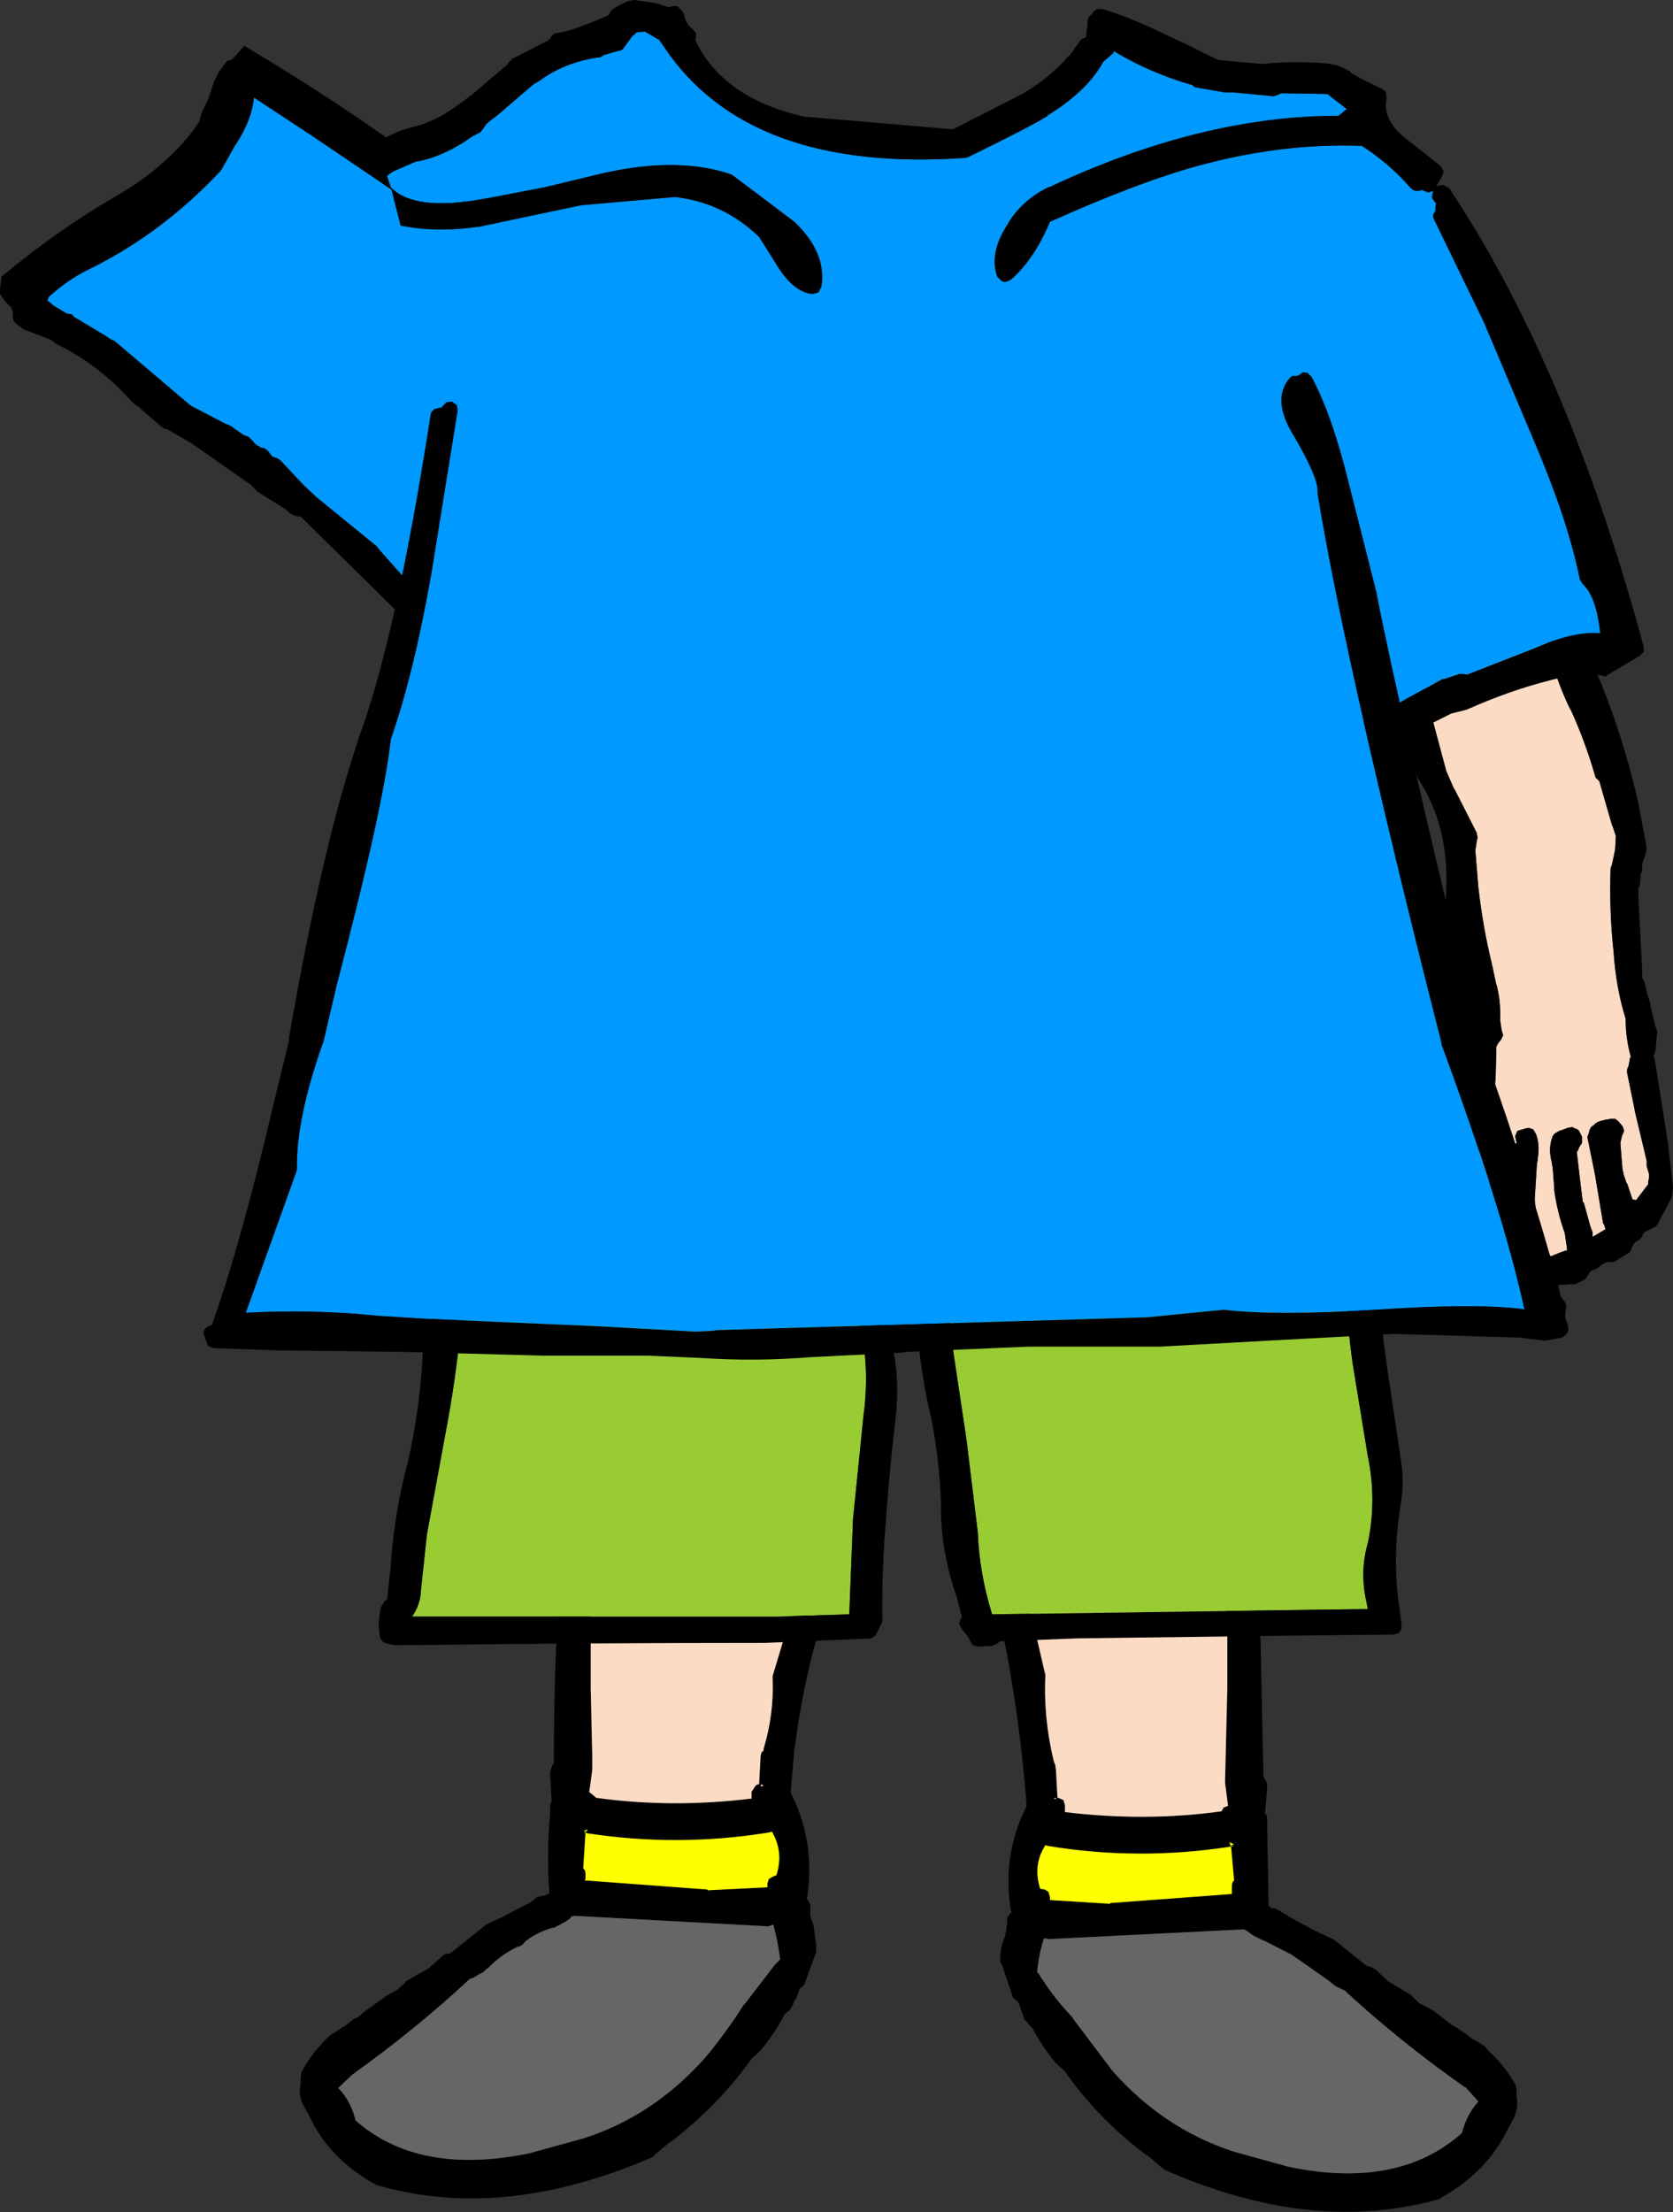<?xml version="1.0" encoding="UTF-8" standalone="no"?>
<svg xmlns:xlink="http://www.w3.org/1999/xlink" height="147.1px" width="111.3px" xmlns="http://www.w3.org/2000/svg">
  <rect width="100%" height="100%" fill="#333333" stroke="none"/>
  <g transform="matrix(1.0, 0.0, 0.0, 1.0, 57.95, 34.85)">
    <path d="M-20.15 -14.35 L-20.25 -14.4 -20.5 -14.7 -20.55 -14.75 -20.6 -14.7 -20.9 -14.75 -20.95 -14.75 -21.2 -14.6 Q-21.4 -14.6 -21.6 -14.75 L-28.6 -20.0 -37.25 -25.85 -41.05 -28.35 Q-41.2 -26.8 -42.35 -25.1 L-43.25 -23.5 Q-47.2 -19.3 -52.0 -16.95 -53.45 -16.25 -54.7 -15.1 L-54.8 -14.85 -54.75 -14.85 -54.4 -14.55 -53.5 -14.0 -53.15 -13.95 -53.05 -13.8 -50.8 -12.45 -50.6 -12.3 -50.35 -12.2 -45.4 -8.0 -45.2 -7.85 -42.9 -6.65 -42.85 -6.65 -42.55 -6.5 -42.35 -6.35 -41.7 -5.9 -41.65 -5.9 -41.4 -5.8 -41.1 -5.5 Q-40.95 -5.25 -40.65 -5.15 L-40.65 -5.1 -40.35 -5.05 -40.1 -4.85 -39.95 -4.65 -39.85 -4.5 -39.55 -4.4 -39.3 -4.25 -37.75 -2.6 -37.7 -2.55 -37.65 -2.5 -36.9 -1.8 -32.85 1.5 -32.8 1.6 -30.85 3.8 -30.65 4.2 -30.7 4.6 -30.85 4.7 -30.7 4.95 -30.65 5.0 -30.6 5.45 -30.8 5.75 -30.95 5.95 -31.25 6.0 -31.6 5.75 -37.95 -0.5 -38.0 -0.5 Q-38.5 -0.5 -38.85 -0.9 L-38.9 -0.95 -40.9 -2.2 -40.9 -2.25 -41.25 -2.6 -45.25 -5.4 -45.35 -5.45 -45.45 -5.5 -45.7 -5.65 -46.8 -6.3 -47.05 -6.35 -47.3 -6.55 -48.8 -7.85 -48.9 -7.9 -49.15 -8.1 Q-51.35 -10.6 -54.25 -12.0 L-54.55 -12.25 -56.25 -12.9 -56.3 -12.9 -56.85 -13.3 -57.05 -13.5 -57.1 -13.85 -57.1 -14.05 -57.1 -14.1 -57.2 -14.45 -57.25 -14.45 -57.55 -14.75 -57.95 -15.3 -57.95 -15.6 -57.85 -16.45 Q-54.2 -19.5 -50.25 -21.8 -48.2 -22.95 -46.5 -24.6 -45.5 -25.55 -44.7 -26.75 L-44.55 -27.3 -44.1 -28.25 -43.7 -29.45 -43.4 -30.05 -42.85 -30.8 -42.65 -30.85 -42.5 -30.9 -42.5 -30.95 -42.45 -30.95 -41.7 -31.8 Q-28.9 -24.2 -19.6 -15.5 L-19.3 -15.0 Q-19.25 -14.75 -19.35 -14.55 L-19.65 -14.35 -19.95 -14.25 -20.15 -14.35" fill="#000000" fill-rule="evenodd" stroke="none"/>
    <path d="M-30.7 4.95 L-30.85 4.7 -30.7 4.6 -30.65 4.2 -30.85 3.8 -32.8 1.6 -32.85 1.5 -36.9 -1.8 -37.65 -2.5 -37.7 -2.55 -37.75 -2.6 -39.3 -4.25 -39.55 -4.4 -39.85 -4.5 -39.95 -4.65 -40.1 -4.85 -40.35 -5.05 -40.65 -5.1 -40.65 -5.15 Q-40.95 -5.25 -41.1 -5.5 L-41.4 -5.8 -41.65 -5.9 -41.7 -5.9 -42.35 -6.35 -42.55 -6.5 -42.85 -6.65 -42.9 -6.65 -45.2 -7.85 -45.4 -8.0 -50.35 -12.2 -50.6 -12.3 -50.8 -12.45 -53.05 -13.8 -53.15 -13.95 -53.5 -14.0 -54.4 -14.55 -54.75 -14.85 -54.8 -14.85 -54.7 -15.1 Q-53.45 -16.25 -52.0 -16.95 -47.2 -19.3 -43.25 -23.5 L-42.35 -25.1 Q-41.2 -26.8 -41.05 -28.35 L-37.25 -25.85 -28.6 -20.0 -21.6 -14.75 Q-21.4 -14.6 -21.2 -14.6 L-20.95 -14.75 -20.9 -14.75 -20.6 -14.7 -20.55 -14.75 -20.5 -14.7 -20.25 -14.4 -20.15 -14.35 Q-21.15 -9.9 -23.3 -6.15 -24.9 -3.3 -25.95 -0.2 L-26.55 1.85 -28.05 3.75 -29.05 5.35 -29.2 5.2 -29.6 5.05 -29.75 4.95 -30.7 4.95" fill="#0099ff" fill-rule="evenodd" stroke="none"/>
    <path d="M35.25 7.85 L35.3 7.8 35.5 7.6 35.55 7.55 Q35.85 7.1 36.5 6.85 L36.55 6.85 Q40.1 4.5 44.05 3.1 L44.05 3.15 44.55 3.1 44.75 3.1 44.8 3.2 44.7 3.25 Q44.55 3.4 44.55 3.65 L44.55 3.7 44.35 3.95 44.25 4.35 44.25 4.45 44.55 5.7 44.85 7.4 Q45.4 10.0 46.5 12.3 L46.5 12.25 Q47.5 14.4 48.2 16.85 L48.45 17.1 48.45 17.05 48.45 17.1 49.3 20.05 49.3 20.0 49.55 20.75 49.5 21.65 49.3 22.6 49.2 22.9 Q49.1 25.75 49.4 28.45 49.55 30.8 50.2 32.9 50.2 34.2 50.55 35.45 L50.5 35.45 50.4 36.0 50.3 36.25 50.3 36.5 50.8 38.95 50.8 39.0 51.6 42.35 51.6 42.45 51.6 42.7 51.75 43.2 51.75 43.5 51.7 43.75 51.7 43.8 51.7 43.9 50.9 44.95 50.85 44.95 50.65 44.9 50.3 43.85 50.25 43.8 50.05 43.2 50.05 43.1 50.0 43.0 49.95 42.45 49.95 42.4 49.85 41.2 49.85 41.15 49.95 40.7 50.1 40.35 50.0 40.05 49.7 39.7 49.5 39.55 49.2 39.55 48.95 39.6 48.9 39.6 48.5 39.7 Q48.2 39.8 48.05 40.0 L47.95 40.05 Q47.8 40.2 47.75 40.5 L47.65 40.75 48.2 43.45 48.2 43.5 48.7 46.5 48.75 46.55 48.85 46.85 48.85 46.9 48.0 47.4 48.0 47.35 48.0 47.1 47.85 46.7 47.45 45.25 47.4 45.1 47.35 45.1 47.2 43.9 46.95 41.75 47.0 41.7 47.05 41.6 47.1 41.45 47.3 41.15 47.3 40.95 47.3 40.85 47.3 40.75 47.1 40.35 Q46.95 40.2 46.85 40.2 L46.65 40.1 46.35 40.15 45.95 40.3 45.9 40.3 45.7 40.4 45.45 40.55 45.35 40.7 Q45.05 41.45 45.25 42.3 L45.25 42.25 45.35 42.85 45.45 44.15 45.45 44.3 Q45.65 45.75 46.15 47.15 L46.3 48.2 46.3 48.35 46.25 48.3 45.95 48.4 45.2 48.7 44.75 47.8 44.75 47.75 44.35 46.95 44.15 44.9 44.3 42.5 44.35 42.3 44.35 42.2 Q44.5 41.3 44.25 40.6 L44.2 40.5 44.05 40.25 43.75 40.15 43.5 40.2 43.35 40.25 43.0 40.35 42.85 40.7 42.9 40.95 42.95 41.15 42.45 41.5 42.5 41.5 41.95 42.0 41.9 42.1 41.75 42.3 41.6 42.4 41.25 43.2 Q41.0 43.65 41.15 44.1 L40.9 44.65 Q40.7 44.7 40.45 44.85 40.2 43.6 40.45 42.2 L40.45 41.1 41.35 39.0 41.55 38.5 41.6 38.15 41.45 37.85 41.55 36.85 41.55 36.8 41.6 34.75 41.7 34.55 41.9 34.3 42.05 34.0 41.95 33.65 41.85 33.0 Q41.9 31.7 41.6 30.6 L41.6 30.65 41.3 29.25 Q40.7 26.8 40.4 24.15 L40.2 21.7 40.3 21.05 40.35 20.85 40.3 20.6 40.3 20.55 38.8 17.6 38.8 17.65 38.3 16.5 38.3 16.55 37.15 12.25 Q36.9 10.85 36.25 9.7 L35.9 8.75 35.8 8.45 35.55 8.2 35.45 8.05 35.25 7.85 M41.35 46.7 L41.35 46.8 41.3 46.9 40.85 47.35 41.05 47.1 41.35 46.7" fill="#fbdbc4" fill-rule="evenodd" stroke="none"/>
    <path d="M44.8 3.2 Q44.9 3.1 45.1 3.1 L45.4 3.2 46.55 4.05 46.75 4.4 46.85 5.0 47.4 7.95 Q49.7 12.75 51.0 18.35 L51.6 21.5 51.55 21.85 51.35 22.45 51.3 22.6 51.3 23.0 51.25 23.2 51.2 23.25 51.15 24.0 51.05 24.2 51.05 24.85 51.3 29.65 51.3 29.7 51.3 29.8 51.3 30.1 51.2 29.95 51.25 30.05 51.3 30.15 51.35 30.25 51.4 30.35 51.45 30.45 51.6 31.05 51.6 31.15 51.8 31.75 51.85 31.95 51.85 32.05 52.2 33.45 52.25 33.55 52.3 33.75 52.2 34.9 52.15 35.15 Q52.0 35.35 52.15 35.65 L52.15 35.7 53.0 41.05 53.35 44.1 53.3 44.6 53.2 44.9 52.3 46.6 52.15 46.75 51.95 46.85 Q51.45 47.05 51.35 47.2 L51.3 47.4 51.1 47.6 Q50.75 47.75 50.65 48.05 L50.5 48.4 49.55 49.0 49.3 49.1 49.1 49.05 Q48.65 49.15 48.45 49.4 L48.2 49.55 Q47.8 49.65 47.75 49.85 L47.6 50.1 47.45 50.25 46.85 50.55 46.55 50.55 45.05 50.65 44.85 50.65 44.3 50.5 43.1 49.35 43.1 49.3 42.95 49.1 42.7 48.9 42.65 48.6 42.55 48.5 42.45 48.3 42.1 47.1 42.1 46.9 42.15 46.55 42.15 46.5 42.15 46.25 42.15 46.15 42.25 45.8 41.85 46.15 41.85 46.2 Q40.95 46.8 40.2 46.85 L39.8 46.75 Q38.95 46.1 38.7 44.95 L38.75 45.0 38.3 41.8 Q38.3 41.2 38.45 40.65 L38.5 40.5 39.5 38.45 39.4 37.6 Q39.35 36.25 39.55 34.85 L39.5 34.65 Q39.35 34.45 39.5 34.25 L39.7 33.65 39.65 33.4 39.75 33.15 39.85 33.0 39.85 32.95 39.8 32.9 Q39.3 31.9 39.35 30.7 L39.35 30.65 39.15 30.3 39.1 30.15 39.05 29.9 Q38.45 28.45 38.5 26.55 L38.45 26.55 38.25 26.35 38.2 26.1 38.2 25.3 Q38.65 20.45 36.5 17.1 L36.3 16.75 36.3 16.7 35.9 16.15 35.8 15.85 35.8 15.55 35.75 15.5 35.65 15.4 35.45 15.0 35.45 14.8 35.45 14.75 35.35 14.5 35.2 14.15 35.2 13.9 35.2 13.95 Q34.7 12.75 34.6 11.4 L34.55 11.25 Q33.7 10.1 34.2 8.6 L34.25 8.45 34.45 8.15 34.55 8.1 34.8 7.85 35.2 7.8 35.25 7.85 35.45 8.05 35.55 8.2 35.8 8.45 35.9 8.75 36.25 9.7 Q36.9 10.85 37.15 12.25 L38.3 16.55 38.3 16.5 38.8 17.65 38.8 17.6 40.3 20.55 40.3 20.6 40.35 20.85 40.3 21.05 40.2 21.7 40.4 24.15 Q40.7 26.8 41.3 29.25 L41.6 30.65 41.6 30.6 Q41.9 31.7 41.85 33.0 L41.95 33.65 42.05 34.0 41.9 34.3 41.7 34.55 41.6 34.75 41.55 36.8 41.55 36.85 41.45 37.85 41.6 38.15 41.55 38.5 41.35 39.0 40.45 41.1 40.45 42.2 Q40.2 43.6 40.45 44.85 40.7 44.7 40.9 44.65 L41.15 44.1 Q41.0 43.65 41.25 43.2 L41.6 42.4 41.75 42.3 41.9 42.1 41.95 42.0 42.5 41.5 42.45 41.5 42.95 41.15 42.9 40.95 42.85 40.7 43.0 40.35 43.35 40.25 43.5 40.2 43.75 40.15 44.05 40.25 44.2 40.5 44.25 40.6 Q44.5 41.3 44.35 42.2 L44.35 42.3 44.3 42.5 44.15 44.9 44.35 46.95 44.75 47.75 44.75 47.8 45.2 48.7 45.95 48.4 46.25 48.3 46.3 48.35 46.3 48.2 46.15 47.15 Q45.65 45.75 45.45 44.3 L45.45 44.15 45.35 42.85 45.25 42.25 45.25 42.3 Q45.05 41.45 45.35 40.7 L45.45 40.55 45.7 40.4 45.9 40.3 45.95 40.3 46.35 40.15 46.65 40.1 46.85 40.2 Q46.95 40.2 47.1 40.35 L47.3 40.75 47.3 40.85 47.3 40.95 47.3 41.15 47.1 41.45 47.05 41.6 47.0 41.7 46.95 41.75 47.2 43.9 47.35 45.1 47.4 45.1 47.45 45.25 47.85 46.7 48.0 47.1 48.0 47.35 48.0 47.4 48.85 46.9 48.85 46.85 48.75 46.55 48.7 46.5 48.2 43.5 48.2 43.45 47.65 40.75 47.75 40.5 Q47.8 40.2 47.95 40.05 L48.05 40.0 Q48.2 39.8 48.5 39.7 L48.9 39.6 48.95 39.6 49.2 39.55 49.5 39.55 49.7 39.7 50.0 40.05 50.1 40.35 49.95 40.7 49.85 41.15 49.85 41.2 49.95 42.4 49.95 42.45 50.0 43.0 50.05 43.1 50.05 43.2 50.25 43.8 50.3 43.85 50.65 44.9 50.85 44.95 50.9 44.95 51.7 43.9 51.7 43.8 51.7 43.75 51.75 43.5 51.75 43.2 51.6 42.7 51.6 42.45 51.6 42.35 50.8 39.0 50.8 38.95 50.3 36.5 50.3 36.25 50.4 36.0 50.5 35.45 50.55 35.45 Q50.2 34.2 50.2 32.9 49.55 30.8 49.4 28.45 49.1 25.75 49.2 22.9 L49.3 22.6 49.5 21.65 49.55 20.75 49.3 20.0 49.3 20.05 48.45 17.1 48.45 17.05 48.45 17.1 48.2 16.85 Q47.5 14.4 46.5 12.25 L46.5 12.3 Q45.4 10.0 44.85 7.4 L44.55 5.7 44.25 4.45 44.25 4.35 44.35 3.95 44.55 3.7 44.55 3.65 Q44.55 3.4 44.7 3.25 L44.8 3.2" fill="#000000" fill-rule="evenodd" stroke="none"/>
    <path d="M37.35 -21.65 L37.35 -21.9 37.45 -22.15 Q37.45 -22.4 37.7 -22.5 L38.05 -22.55 38.45 -22.35 Q46.35 -10.5 51.4 8.15 L51.4 8.5 51.15 8.75 49.05 10.0 48.85 10.15 48.55 10.05 48.0 10.0 47.95 10.0 46.1 10.2 46.0 10.2 45.95 10.2 Q43.1 10.85 40.3 12.05 L40.2 12.1 40.05 12.15 40.0 12.2 39.95 12.2 39.6 12.35 38.6 12.6 36.4 13.7 36.1 13.8 35.8 13.8 35.6 14.1 35.55 14.1 Q33.45 15.3 31.25 16.1 L30.9 16.3 30.55 16.3 30.45 16.25 30.3 16.3 30.05 16.25 29.85 16.05 29.65 15.5 29.35 13.8 29.25 13.5 29.25 13.55 Q28.5 10.6 26.75 8.6 L26.6 8.3 26.6 8.2 25.75 6.75 25.65 6.55 25.65 6.35 25.25 5.25 25.2 5.0 25.15 4.9 25.15 4.8 23.4 0.9 23.15 0.6 23.15 0.55 Q22.7 -0.45 22.4 -1.4 L22.35 -1.5 22.4 -1.4 Q22.0 -1.75 22.1 -2.2 L22.15 -2.3 17.9 -8.3 17.75 -8.65 17.9 -8.95 18.05 -9.1 18.3 -9.35 18.7 -9.35 18.75 -9.3 18.9 -9.2 19.1 -9.3 19.4 -9.4 19.75 -9.25 21.3 -7.4 21.35 -7.35 23.5 -3.45 24.0 -2.8 24.05 -2.7 25.2 -1.2 25.3 -0.95 25.3 -0.75 25.4 -0.6 25.6 -0.45 25.7 -0.15 25.7 0.05 25.7 0.1 25.9 0.5 26.15 0.85 26.2 1.05 26.2 1.1 Q26.25 1.45 26.45 1.7 L26.5 1.95 26.6 2.25 26.6 2.3 Q26.8 3.55 27.25 4.55 L27.35 4.75 30.1 9.45 30.15 9.7 30.2 9.95 31.0 12.1 31.1 12.2 31.1 12.5 Q31.1 13.1 31.4 13.45 L31.55 13.75 31.55 13.85 34.85 11.95 35.05 11.9 35.15 11.9 35.2 11.85 35.55 11.65 38.0 10.3 38.1 10.3 39.0 10.0 39.15 9.95 39.45 9.95 39.65 10.0 44.0 8.3 Q46.75 7.1 48.5 7.25 48.25 4.85 47.35 4.0 L47.15 3.7 Q46.4 -0.05 44.3 -5.05 L40.75 -13.45 37.45 -20.25 Q37.35 -20.4 37.4 -20.6 L37.55 -20.85 37.55 -20.9 37.55 -21.25 37.6 -21.3 37.55 -21.35 37.4 -21.55 37.35 -21.65" fill="#000000" fill-rule="evenodd" stroke="none"/>
    <path d="M18.75 -9.3 L18.9 -10.3 18.85 -10.45 18.8 -10.85 18.7 -10.95 20.25 -12.1 22.15 -13.8 24.05 -14.55 29.65 -17.75 Q33.3 -20.3 37.35 -21.65 L37.4 -21.55 37.55 -21.35 37.6 -21.3 37.55 -21.25 37.55 -20.9 37.55 -20.85 37.4 -20.6 Q37.35 -20.4 37.45 -20.25 L40.75 -13.45 44.3 -5.05 Q46.4 -0.05 47.15 3.7 L47.35 4.0 Q48.25 4.85 48.5 7.25 46.75 7.1 44.0 8.3 L39.65 10.0 39.45 9.95 39.15 9.95 39.0 10.0 38.1 10.3 38.0 10.3 35.55 11.65 35.2 11.85 35.15 11.9 35.05 11.9 34.85 11.95 31.55 13.85 31.55 13.75 31.4 13.45 Q31.1 13.1 31.1 12.5 L31.1 12.2 31.0 12.1 30.2 9.95 30.15 9.7 30.1 9.45 27.35 4.75 27.25 4.55 Q26.8 3.55 26.6 2.3 L26.6 2.25 26.5 1.95 26.45 1.7 Q26.25 1.45 26.2 1.1 L26.2 1.05 26.15 0.85 25.9 0.5 25.7 0.1 25.7 0.05 25.7 -0.15 25.6 -0.45 25.4 -0.6 25.3 -0.75 25.3 -0.95 25.2 -1.2 24.05 -2.7 24.0 -2.8 23.5 -3.45 21.35 -7.35 21.3 -7.4 19.75 -9.25 19.4 -9.4 19.1 -9.3 18.9 -9.2 18.75 -9.3" fill="#0099ff" fill-rule="evenodd" stroke="none"/>
    <path d="M-4.65 68.85 L-4.65 68.8 -4.45 68.5 -4.1 68.3 -3.55 68.3 -2.95 68.3 -2.6 68.35 -2.4 68.6 -2.3 68.9 -2.95 71.6 -3.95 75.3 Q-4.75 78.6 -5.15 81.9 L-5.15 82.0 -5.35 84.35 Q-3.7 87.6 -4.25 91.3 L-4.3 91.45 -4.2 91.5 -4.05 91.8 -4.05 92.15 -4.05 92.55 -3.85 93.1 -3.85 93.05 -3.65 94.5 -3.65 94.75 -3.65 94.95 -4.45 97.15 -4.75 97.4 -5.0 98.1 -5.05 98.1 -5.25 98.55 -5.4 98.8 -5.7 99.05 -5.75 99.1 Q-6.4 100.35 -7.35 101.5 L-7.95 102.05 Q-10.1 105.1 -13.35 107.6 L-13.4 107.6 -14.35 108.4 -14.55 108.6 Q-24.5 112.9 -32.9 110.45 L-33.0 110.4 Q-36.05 108.7 -37.35 105.9 L-37.65 105.35 Q-38.15 104.55 -37.95 103.75 L-37.95 103.7 -37.95 103.3 -37.9 102.95 Q-37.25 101.7 -36.05 100.55 L-35.95 100.45 -35.75 100.35 -35.15 99.95 -35.1 99.95 -34.4 99.4 -34.15 99.3 -33.75 98.95 -32.35 97.95 -32.3 97.9 -31.5 97.45 -31.0 97.0 -30.95 96.9 -29.45 96.05 -28.55 95.25 -28.35 95.1 -28.05 95.05 -28.0 95.05 -25.75 93.25 -25.65 93.15 -24.35 92.55 -24.4 92.55 -22.85 91.75 -22.8 91.75 -22.2 91.3 -21.8 91.2 -21.7 91.2 -21.4 91.05 Q-21.6 88.4 -21.35 85.75 L-21.35 85.7 -21.35 85.2 -21.25 84.9 -21.35 83.2 -21.35 83.0 -21.25 82.65 -21.15 82.45 -21.1 82.4 -21.1 81.95 -21.1 81.9 Q-21.1 76.25 -20.75 70.7 L-20.7 68.9 -20.55 68.55 -20.15 68.35 -19.2 68.35 -18.95 68.4 -18.7 68.65 -18.65 68.9 -18.65 70.95 -18.65 77.45 -18.55 81.9 -18.55 81.95 -18.55 82.7 -18.55 82.85 -18.75 84.35 -18.7 84.35 -18.4 84.6 -18.35 84.65 -18.3 84.7 Q-13.25 85.4 -7.95 84.75 L-7.95 84.3 -7.75 84.0 Q-7.65 83.8 -7.45 83.8 L-7.35 81.95 -7.3 81.7 -7.15 81.55 -7.15 81.45 Q-6.45 79.1 -6.55 76.8 L-6.55 76.6 -5.6 73.45 -4.9 70.7 -4.95 70.75 -4.65 68.85 M-5.55 73.25 L-5.55 73.05 -5.55 73.15 -5.55 73.25 M-18.95 87.0 L-19.1 87.0 -19.0 87.05 -18.95 87.0 -18.95 86.95 -18.85 86.8 -19.1 86.9 -19.05 86.95 -18.95 86.9 -19.0 86.95 -18.95 87.0 M-19.0 87.05 L-19.15 89.4 Q-19.0 89.5 -19.0 89.75 L-19.0 89.8 -19.0 90.0 -19.0 90.1 -19.05 90.2 -18.95 90.2 -10.9 90.8 -10.85 90.85 -6.9 90.65 -6.9 90.4 -6.8 90.1 -6.55 89.95 -6.3 89.85 -6.25 89.85 -6.3 89.85 Q-5.8 88.3 -6.6 86.95 L-6.75 87.0 Q-12.85 88.0 -18.95 87.05 L-19.0 87.05 M-7.35 83.95 L-7.15 83.9 -7.3 83.8 -7.2 83.8 -7.3 83.8 -7.35 83.95 M-6.85 93.25 L-19.75 92.55 -19.95 92.6 -20.0 92.7 -20.2 92.85 -20.35 92.95 -21.1 93.35 -21.2 93.35 Q-22.25 93.65 -23.0 94.25 -23.25 94.6 -23.5 94.6 -24.65 95.15 -25.5 96.05 L-25.55 96.05 -25.7 96.2 -25.8 96.3 -26.1 96.45 -26.35 96.6 -26.4 96.65 -26.7 96.75 Q-30.3 100.1 -34.5 103.1 L-35.45 104.0 Q-34.6 104.85 -34.3 106.15 -30.05 109.9 -22.55 108.3 L-22.6 108.3 -19.15 107.35 Q-14.55 105.9 -11.05 102.0 -9.6 100.25 -8.5 98.5 L-8.4 98.4 -6.4 95.8 -6.35 95.75 -6.2 95.6 -6.05 95.45 Q-6.2 94.25 -6.5 93.15 L-6.55 93.15 -6.85 93.25" fill="#000000" fill-rule="evenodd" stroke="none"/>
    <path d="M-18.65 68.9 L-4.65 68.85 -4.95 70.75 -4.9 70.7 -5.6 73.45 -6.55 76.6 -6.55 76.8 Q-6.45 79.1 -7.15 81.45 L-7.15 81.55 -7.3 81.7 -7.35 81.95 -7.45 83.8 Q-7.65 83.8 -7.75 84.0 L-7.95 84.3 -7.95 84.75 Q-13.25 85.4 -18.3 84.7 L-18.35 84.65 -18.4 84.6 -18.7 84.35 -18.75 84.35 -18.55 82.85 -18.55 82.7 -18.55 81.95 -18.55 81.9 -18.65 77.45 -18.65 70.95 -18.65 68.9 M-5.55 73.25 L-5.55 73.15 -5.55 73.05 -5.55 73.25 M-7.35 83.95 L-7.3 83.8 -7.2 83.8 -7.3 83.8 -7.15 83.9 -7.35 83.95" fill="#fbdbc4" fill-rule="evenodd" stroke="none"/>
    <path d="M-6.85 93.25 L-6.55 93.15 -6.5 93.15 Q-6.2 94.25 -6.05 95.45 L-6.2 95.6 -6.35 95.75 -6.4 95.8 -8.4 98.4 -8.5 98.5 Q-9.6 100.25 -11.05 102.0 -14.55 105.9 -19.15 107.35 L-22.6 108.3 -22.55 108.3 Q-30.05 109.9 -34.3 106.15 -34.6 104.85 -35.45 104.0 L-34.5 103.1 Q-30.3 100.1 -26.7 96.75 L-26.4 96.65 -26.35 96.6 -26.1 96.45 -25.8 96.3 -25.7 96.2 -25.55 96.05 -25.5 96.05 Q-24.65 95.15 -23.5 94.6 -23.25 94.6 -23.0 94.25 -22.25 93.65 -21.2 93.35 L-21.1 93.35 -20.35 92.95 -20.2 92.85 -20.0 92.7 -19.95 92.6 -19.75 92.55 -6.85 93.25" fill="#666666" fill-rule="evenodd" stroke="none"/>
    <path d="M-19.0 87.05 L-18.95 87.05 Q-12.85 88.0 -6.75 87.0 L-6.6 86.95 Q-5.8 88.3 -6.3 89.85 L-6.25 89.85 -6.3 89.85 -6.55 89.95 -6.8 90.1 -6.9 90.4 -6.9 90.65 -10.85 90.85 -10.9 90.8 -18.95 90.2 -19.05 90.2 -19.0 90.1 -19.0 90.0 -19.0 89.8 -19.0 89.75 Q-19.0 89.5 -19.15 89.4 L-19.0 87.05 -19.1 87.0 -18.95 87.0 -19.0 86.95 -18.95 86.9 -19.05 86.95 -19.1 86.9 -18.85 86.8 -18.95 86.95 -18.95 87.0 -19.0 87.05" fill="#ffff00" fill-rule="evenodd" stroke="none"/>
    <path d="M-0.95 47.5 L-1.05 48.25 -1.05 48.3 Q-1.45 50.5 -0.85 52.65 -0.05 55.9 -0.5 59.25 L-1.2 66.15 -1.45 72.5 -6.25 72.65 -7.0 72.65 -30.55 72.65 -30.5 72.6 Q-30.0 71.85 -29.95 71.0 L-29.95 70.95 -29.55 67.2 -28.3 60.4 Q-27.65 57.0 -27.3 53.5 -27.0 50.35 -26.05 47.2 L-0.95 47.5" fill="#99cc33" fill-rule="evenodd" stroke="none"/>
    <path d="M-0.95 47.5 L-26.05 47.2 Q-27.0 50.35 -27.3 53.5 -27.65 57.0 -28.3 60.4 L-29.55 67.2 -29.95 70.95 -29.95 71.0 Q-30.0 71.85 -30.5 72.6 L-30.55 72.65 -7.0 72.65 -6.25 72.65 -1.45 72.5 -1.2 66.15 -0.5 59.25 Q-0.05 55.9 -0.85 52.65 -1.45 50.5 -1.05 48.3 L-1.05 48.25 -0.95 47.5 M1.0 45.95 L1.2 46.15 1.25 46.35 1.05 49.0 1.05 49.05 Q0.9 52.35 1.6 55.6 L1.6 55.65 Q1.85 57.4 1.65 59.25 L1.65 59.3 Q1.25 62.65 1.0 66.1 0.7 69.5 0.75 72.95 L0.75 73.0 0.3 73.9 0.0 74.1 -7.05 74.4 Q-19.0 74.4 -30.85 74.55 L-31.65 74.55 -31.7 74.55 -32.2 74.45 -32.45 74.35 -32.65 74.1 Q-32.85 73.2 -32.65 72.25 L-32.65 72.1 -32.5 71.85 -32.35 71.6 -32.3 71.6 -32.2 71.5 -31.95 69.25 -31.95 69.15 Q-31.7 65.65 -30.8 62.3 -30.05 59.0 -29.85 55.6 -29.7 52.05 -28.5 48.6 L-28.1 47.05 -28.1 46.95 -28.25 46.6 -28.05 46.25 -27.55 45.5 -27.5 45.4 -27.3 45.05 -26.95 44.95 -26.0 45.0 -25.65 45.1 -25.45 45.3 -20.4 45.55 0.55 45.75 0.6 45.75 1.0 45.95" fill="#000000" fill-rule="evenodd" stroke="none"/>
    <path d="M23.7 68.1 L23.75 67.8 23.95 67.65 24.25 67.55 25.2 67.55 25.55 67.7 25.75 68.1 25.8 69.1 26.1 83.25 26.15 83.4 26.3 83.6 26.35 83.9 26.35 84.1 26.2 85.8 26.3 85.8 26.35 86.1 26.35 86.55 26.35 86.65 26.45 91.9 26.7 92.05 26.85 92.05 27.15 92.2 27.8 92.6 29.35 93.45 30.6 94.05 30.75 94.1 33.0 95.9 33.1 95.9 33.35 96.0 33.6 96.15 34.4 96.9 35.9 97.8 36.0 97.9 36.45 98.35 37.3 98.8 37.4 98.85 38.7 99.85 38.75 99.85 39.2 100.15 39.35 100.25 40.1 100.8 40.15 100.8 40.8 101.2 40.9 101.3 41.0 101.45 Q42.25 102.6 42.9 103.85 L42.95 104.2 42.95 104.55 42.95 104.6 Q43.1 105.45 42.65 106.2 L42.35 106.75 Q41.0 109.55 38.0 111.25 L37.9 111.35 Q29.45 113.8 19.55 109.45 L19.35 109.3 18.35 108.45 18.3 108.45 Q15.05 106.0 12.9 102.9 L12.3 102.35 Q11.35 101.2 10.75 100.05 L10.75 100.0 10.7 100.0 10.65 99.95 10.4 99.65 10.2 99.45 10.05 99.0 9.8 98.3 9.45 98.0 8.7 95.8 8.6 95.65 8.6 95.35 Q8.6 94.6 8.9 93.95 L8.9 94.0 9.0 93.45 9.05 93.0 9.05 92.7 9.25 92.4 9.35 92.35 9.3 92.2 Q8.7 88.5 10.35 85.25 9.95 79.9 8.95 74.65 L7.9 70.2 7.45 68.2 7.5 67.85 7.75 67.65 8.0 67.55 9.25 67.55 9.6 67.7 9.8 68.05 9.8 68.1 9.95 69.15 9.95 69.2 10.55 72.1 10.55 71.95 10.6 72.15 10.65 72.45 11.55 76.35 11.6 76.5 Q11.45 79.35 12.15 82.25 L12.2 82.4 12.25 82.5 12.3 82.85 12.4 84.7 12.45 84.7 12.8 84.85 12.9 85.2 12.9 85.65 Q18.25 86.3 23.3 85.6 L23.35 85.55 23.45 85.35 23.7 85.25 23.75 85.25 23.55 83.7 23.55 83.6 23.7 77.35 23.7 69.4 23.7 69.35 23.7 68.15 23.7 68.1 M11.6 87.85 Q10.75 89.15 11.25 90.75 L11.55 90.8 11.8 90.95 11.9 91.3 11.9 91.5 15.9 91.75 15.9 91.7 23.95 91.1 24.0 91.1 24.0 90.95 24.0 90.85 24.0 90.65 24.0 90.6 Q24.0 90.3 24.15 90.2 L23.95 87.95 23.9 87.95 Q17.8 88.9 11.75 87.9 L11.6 87.85 M12.25 84.7 L12.2 84.7 12.25 84.7 12.15 84.75 12.35 84.8 12.25 84.7 M24.1 87.9 L23.95 87.9 23.95 87.95 24.15 87.9 24.1 87.9 M24.0 87.85 L23.9 87.8 24.0 87.85 24.15 87.8 23.85 87.65 23.9 87.85 23.95 87.9 24.0 87.85 M39.5 103.95 Q35.3 101.0 31.65 97.65 L31.5 97.5 31.35 97.45 31.05 97.3 30.85 97.2 30.8 97.15 30.55 96.95 30.5 96.9 28.5 95.5 28.0 95.15 26.15 94.2 26.1 94.2 25.4 93.85 25.2 93.7 25.0 93.55 24.8 93.45 11.8 94.1 11.6 94.05 11.5 94.05 Q11.15 95.15 11.05 96.3 L11.2 96.45 11.3 96.65 11.35 96.7 Q12.2 98.05 13.4 99.3 L13.45 99.4 16.05 102.85 Q19.5 106.75 24.2 108.25 L27.65 109.2 27.6 109.2 Q35.0 110.8 39.3 107.0 39.65 105.7 40.4 104.9 L39.55 103.95 39.5 103.95" fill="#000000" fill-rule="evenodd" stroke="none"/>
    <path d="M9.8 68.1 L23.7 68.1 23.7 68.15 23.7 69.35 23.7 69.4 23.7 77.35 23.55 83.6 23.55 83.7 23.75 85.25 23.7 85.25 23.45 85.35 23.35 85.55 23.3 85.6 Q18.25 86.3 12.9 85.65 L12.9 85.2 12.8 84.85 12.45 84.7 12.4 84.7 12.3 82.85 12.25 82.5 12.2 82.4 12.15 82.25 Q11.45 79.35 11.6 76.5 L11.55 76.35 10.65 72.45 10.6 72.15 10.55 71.95 10.55 72.1 9.95 69.2 9.95 69.15 9.8 68.1 M12.25 84.7 L12.35 84.8 12.15 84.75 12.25 84.7 12.2 84.7 12.25 84.7" fill="#fbdbc4" fill-rule="evenodd" stroke="none"/>
    <path d="M39.5 103.95 L39.55 103.95 40.4 104.9 Q39.65 105.7 39.3 107.0 35.0 110.8 27.6 109.2 L27.65 109.2 24.2 108.25 Q19.5 106.75 16.05 102.85 L13.45 99.4 13.4 99.3 Q12.2 98.05 11.35 96.7 L11.3 96.65 11.2 96.45 11.05 96.3 Q11.15 95.15 11.5 94.05 L11.6 94.05 11.8 94.1 24.8 93.45 25.0 93.55 25.2 93.7 25.4 93.85 26.1 94.2 26.15 94.2 28.0 95.15 28.5 95.5 30.5 96.9 30.55 96.95 30.8 97.15 30.85 97.2 31.05 97.3 31.35 97.45 31.5 97.5 31.65 97.65 Q35.3 101.0 39.5 103.95" fill="#666666" fill-rule="evenodd" stroke="none"/>
    <path d="M11.6 87.85 L11.75 87.9 Q17.8 88.9 23.9 87.95 L23.95 87.95 24.15 90.2 Q24.0 90.3 24.0 90.6 L24.0 90.65 24.0 90.85 24.0 90.95 24.0 91.1 23.95 91.1 15.9 91.7 15.9 91.75 11.9 91.5 11.9 91.3 11.8 90.95 11.55 90.8 11.25 90.75 Q10.75 89.15 11.6 87.85 M24.0 87.85 L23.95 87.9 23.9 87.85 23.85 87.65 24.15 87.8 24.0 87.85 23.9 87.8 24.0 87.85 M24.1 87.9 L24.15 87.9 23.95 87.95 23.95 87.9 24.1 87.9" fill="#ffff00" fill-rule="evenodd" stroke="none"/>
    <path d="M26.95 50.15 L29.15 50.2 31.55 50.35 Q31.65 53.1 32.05 55.9 L33.05 62.0 Q33.65 64.9 33.05 67.75 32.5 69.65 32.95 71.65 L33.05 72.15 29.15 72.2 8.05 72.5 Q7.2 69.75 7.1 67.05 L6.35 60.9 5.45 54.9 Q5.15 53.25 5.2 51.6 L5.2 51.55 Q5.15 50.75 4.7 50.15 L26.95 50.15" fill="#99cc33" fill-rule="evenodd" stroke="none"/>
    <path d="M27.2 48.45 L28.2 48.45 29.15 48.45 29.4 48.5 32.95 48.8 33.25 48.95 33.75 49.8 33.75 49.85 Q33.85 52.8 34.3 55.85 L34.3 55.9 35.2 61.9 35.2 61.95 Q35.5 63.55 35.25 65.1 34.75 68.0 35.0 70.9 L35.3 73.25 35.25 73.55 35.1 73.75 34.7 73.85 34.65 73.85 29.15 73.9 13.65 74.1 8.55 74.3 8.4 74.45 8.05 74.6 7.1 74.65 6.75 74.55 6.55 74.2 6.5 74.1 6.5 74.05 6.05 73.5 5.85 73.1 6.0 72.75 6.05 72.7 5.7 71.35 Q4.6 68.25 4.65 65.1 4.55 62.1 3.95 59.2 L3.95 59.25 Q3.25 56.2 3.05 53.2 L3.05 53.15 2.95 51.15 2.9 51.1 2.65 50.95 2.55 50.6 2.55 50.45 Q2.35 49.6 2.65 48.8 L2.8 48.55 3.05 48.4 3.55 48.4 4.35 48.4 26.9 48.45 27.2 48.45 M26.95 50.15 L4.7 50.15 Q5.15 50.75 5.2 51.55 L5.2 51.6 Q5.15 53.25 5.45 54.9 L6.35 60.9 7.1 67.05 Q7.2 69.75 8.05 72.5 L29.15 72.2 33.05 72.15 32.95 71.65 Q32.5 69.65 33.05 67.75 33.65 64.9 33.05 62.0 L32.05 55.9 Q31.65 53.1 31.55 50.35 L29.15 50.2 26.95 50.15" fill="#000000" fill-rule="evenodd" stroke="none"/>
    <path d="M-32.2 -23.15 L-32.1 -23.25 -31.8 -23.45 -30.3 -24.1 Q-28.45 -24.4 -26.5 -25.8 L-26.0 -26.05 -25.8 -26.3 -25.6 -26.6 -25.3 -26.85 -24.9 -27.15 -22.45 -29.25 -22.1 -29.45 Q-20.35 -30.75 -18.0 -31.05 L-17.75 -31.2 -17.05 -31.4 -16.9 -31.45 -16.85 -31.45 -16.65 -31.5 -16.5 -31.6 -15.85 -32.5 -15.85 -32.45 -15.6 -32.7 -15.05 -32.75 -14.1 -32.2 -13.75 -31.7 Q-8.15 -23.35 6.25 -24.35 L6.45 -24.4 Q10.75 -26.5 11.75 -27.15 L11.7 -27.15 Q14.4 -28.8 15.45 -30.75 L16.1 -31.3 16.15 -31.45 Q18.55 -30.0 21.35 -29.2 L21.55 -29.05 23.55 -28.7 23.6 -28.7 24.1 -28.7 24.15 -28.7 26.8 -28.45 27.2 -28.6 27.25 -28.65 30.35 -28.6 31.65 -27.6 31.1 -27.15 Q21.95 -27.15 11.85 -22.4 L11.8 -22.4 Q9.95 -21.5 9.0 -19.8 7.85 -17.95 8.4 -16.45 L8.65 -16.2 Q8.75 -16.1 8.95 -16.1 L9.3 -16.25 Q10.85 -17.6 11.9 -20.1 17.8 -22.75 21.85 -23.85 27.4 -25.35 32.65 -25.15 34.45 -24.0 35.9 -22.35 L35.95 -22.3 Q36.1 -22.15 36.35 -22.15 L36.6 -22.2 36.65 -22.2 36.7 -22.2 36.8 -22.15 37.1 -22.05 37.35 -22.15 37.3 -21.65 37.2 -21.3 30.7 -14.35 Q29.3 -12.55 29.1 -10.35 L29.05 -10.05 28.75 -10.1 28.45 -9.9 28.35 -9.85 28.0 -9.85 27.8 -9.65 Q26.65 -8.25 28.1 -5.9 29.75 -3.1 29.7 -2.15 L29.7 -2.05 Q31.35 8.1 36.75 29.75 L37.95 34.5 37.95 34.6 Q42.05 45.7 43.45 52.15 L43.5 52.25 43.35 52.2 Q40.1 51.8 33.55 52.25 26.9 52.65 23.5 52.25 L23.4 52.25 18.35 52.75 18.3 52.75 -10.25 53.6 -10.55 53.65 -11.65 53.7 -11.7 53.7 -18.05 53.35 -29.55 52.85 -29.6 52.85 -32.8 52.65 Q-37.15 52.2 -41.6 52.45 L-38.25 43.1 -38.2 42.9 Q-38.25 39.55 -36.5 34.6 L-36.45 34.5 -35.55 30.65 Q-32.45 18.85 -31.95 14.3 -30.45 10.05 -29.25 3.3 L-27.5 -7.55 -27.55 -7.9 -27.9 -8.15 -28.25 -8.1 -28.5 -7.85 -28.55 -7.75 -28.65 -7.75 -29.05 -7.65 -29.25 -7.45 -29.55 -7.9 -29.55 -8.1 -29.55 -8.5 Q-30.05 -9.2 -30.05 -9.9 L-30.05 -10.15 -30.25 -10.4 Q-30.1 -11.55 -30.2 -12.95 -30.5 -16.45 -31.3 -19.85 -28.95 -19.35 -25.95 -19.8 L-19.3 -21.2 -13.05 -21.75 Q-9.85 -21.4 -7.45 -19.1 L-6.1 -16.95 Q-5.05 -15.4 -3.9 -15.3 L-3.5 -15.4 -3.3 -15.8 Q-2.95 -18.05 -5.1 -20.1 L-9.15 -23.15 -9.3 -23.25 Q-12.8 -24.45 -17.75 -23.35 L-21.7 -22.4 -25.6 -21.65 -25.65 -21.65 Q-30.4 -20.75 -31.95 -22.4 L-32.2 -23.15" fill="#0099ff" fill-rule="evenodd" stroke="none"/>
    <path d="M37.35 -22.15 L37.1 -22.05 36.8 -22.15 36.7 -22.2 36.65 -22.2 36.6 -22.2 36.35 -22.15 Q36.1 -22.15 35.95 -22.3 L35.9 -22.35 Q34.45 -24.0 32.65 -25.15 27.4 -25.35 21.85 -23.85 17.8 -22.75 11.9 -20.1 10.85 -17.6 9.3 -16.25 L8.95 -16.1 Q8.75 -16.1 8.65 -16.2 L8.4 -16.45 Q7.85 -17.95 9.0 -19.8 9.95 -21.5 11.8 -22.4 L11.85 -22.4 Q21.95 -27.15 31.1 -27.15 L31.65 -27.6 30.35 -28.6 27.25 -28.65 27.2 -28.6 26.8 -28.45 24.15 -28.7 24.1 -28.7 23.6 -28.7 23.55 -28.7 21.55 -29.05 21.35 -29.2 Q18.55 -30.0 16.15 -31.45 L16.1 -31.3 15.45 -30.75 Q14.4 -28.8 11.7 -27.15 L11.75 -27.15 Q10.75 -26.5 6.45 -24.4 L6.25 -24.35 Q-8.15 -23.35 -13.75 -31.7 L-14.1 -32.2 -15.05 -32.75 -15.6 -32.7 -15.85 -32.45 -15.85 -32.5 -16.5 -31.6 -16.65 -31.5 -16.85 -31.45 -16.9 -31.45 -17.05 -31.4 -17.75 -31.2 -18.0 -31.05 Q-20.35 -30.75 -22.1 -29.45 L-22.45 -29.25 -24.9 -27.15 -25.3 -26.85 -25.6 -26.6 -25.8 -26.3 -26.0 -26.05 -26.5 -25.8 Q-28.45 -24.4 -30.3 -24.1 L-31.8 -23.45 -32.1 -23.25 -32.2 -23.15 -32.8 -24.95 -32.9 -25.3 Q-31.75 -26.15 -30.1 -26.5 -29.0 -26.85 -28.1 -27.45 -26.65 -28.4 -25.45 -29.5 L-24.2 -30.55 -24.15 -30.65 -24.1 -30.7 -23.85 -30.95 -21.5 -32.15 -21.35 -32.3 -21.3 -32.4 -21.1 -32.6 -20.9 -32.65 Q-19.95 -32.75 -17.45 -33.85 L-17.35 -34.05 -17.25 -34.2 -16.85 -34.45 -16.35 -34.7 -16.1 -34.8 -16.05 -34.8 -15.75 -34.85 -14.4 -34.65 -14.0 -34.55 -13.9 -34.5 -13.4 -34.35 -13.25 -34.45 -12.9 -34.45 -12.65 -34.2 -12.45 -33.95 Q-12.35 -33.25 -11.9 -32.95 L-11.65 -32.65 -11.65 -32.3 -11.7 -32.2 Q-9.9 -28.35 -4.5 -27.1 L5.45 -26.25 10.15 -28.65 Q12.1 -29.85 13.15 -31.15 L13.2 -31.15 13.35 -31.35 13.4 -31.4 13.45 -31.5 13.85 -32.05 13.95 -32.2 14.0 -32.25 14.15 -32.3 14.25 -32.35 14.3 -32.4 14.4 -33.2 14.4 -33.25 14.4 -33.45 14.45 -33.65 14.6 -33.85 14.7 -33.9 14.8 -34.1 15.05 -34.25 15.35 -34.25 Q16.9 -33.85 19.7 -32.5 20.45 -32.15 21.3 -31.75 22.25 -31.25 23.15 -30.85 L26.0 -30.6 Q28.0 -30.8 30.1 -30.65 31.05 -30.6 31.75 -30.15 L31.8 -30.15 32.0 -29.95 32.3 -29.8 32.25 -29.8 Q33.7 -29.05 33.9 -29.0 L34.25 -28.75 34.3 -28.3 Q33.95 -26.75 35.95 -25.35 L37.9 -23.8 38.1 -23.45 37.95 -23.05 37.6 -22.45 37.45 -22.15 37.35 -22.15 M-31.95 -22.4 Q-30.4 -20.75 -25.65 -21.65 L-25.6 -21.65 -21.7 -22.4 -17.75 -23.35 Q-12.8 -24.45 -9.3 -23.25 L-9.15 -23.15 -5.1 -20.1 Q-2.95 -18.05 -3.3 -15.8 L-3.5 -15.4 -3.9 -15.3 Q-5.05 -15.4 -6.1 -16.95 L-7.45 -19.1 Q-9.85 -21.4 -13.05 -21.75 L-19.3 -21.2 -25.95 -19.8 Q-28.95 -19.35 -31.3 -19.85 L-31.95 -22.4 M-29.25 -7.45 L-29.05 -7.65 -28.65 -7.75 -28.55 -7.75 -28.5 -7.85 -28.25 -8.1 -27.9 -8.15 -27.55 -7.9 -27.5 -7.55 -29.25 3.3 Q-30.45 10.05 -31.95 14.3 -32.45 18.85 -35.55 30.65 L-36.45 34.5 -36.5 34.6 Q-38.25 39.55 -38.2 42.9 L-38.25 43.1 -41.6 52.45 Q-37.15 52.2 -32.8 52.65 L-29.6 52.85 -29.55 52.85 -18.05 53.35 -11.7 53.7 -11.65 53.7 -10.55 53.65 -10.25 53.6 18.3 52.75 18.35 52.75 23.4 52.25 23.5 52.25 Q26.9 52.65 33.55 52.25 40.1 51.8 43.35 52.2 L43.5 52.25 43.45 52.15 Q42.05 45.7 37.95 34.6 L37.95 34.5 36.75 29.75 Q31.35 8.1 29.7 -2.05 L29.7 -2.15 Q29.75 -3.1 28.1 -5.9 26.65 -8.25 27.8 -9.65 L28.0 -9.85 28.35 -9.85 28.45 -9.9 28.75 -10.1 29.05 -10.05 29.3 -9.8 Q30.65 -7.3 31.75 -2.85 L33.65 4.65 33.65 4.7 Q35.15 12.4 40.0 32.35 L40.45 34.25 40.45 34.2 Q44.25 44.85 45.9 51.4 L46.15 51.7 46.25 51.95 46.25 52.15 Q46.15 52.45 46.2 52.8 L46.2 52.85 46.35 53.25 46.4 53.6 46.25 53.9 45.95 54.1 45.15 54.25 44.85 54.3 43.5 54.15 43.2 54.1 34.8 53.85 26.45 54.3 19.2 54.7 19.1 54.7 10.5 54.7 10.45 54.7 2.3 55.05 2.05 55.1 -4.05 55.4 Q-7.7 55.7 -11.35 55.45 L-14.85 55.3 -21.0 55.3 -21.75 55.3 -31.0 55.05 -34.95 55.0 -39.45 54.95 -43.75 54.8 -44.1 54.65 -44.15 54.55 -44.4 53.85 Q-44.45 53.55 -44.1 53.35 L-43.85 53.25 Q-41.95 47.95 -39.7 38.35 L-38.7 34.25 -38.75 34.3 Q-36.55 21.6 -34.15 14.45 L-34.15 14.4 Q-31.6 7.6 -29.3 -7.3 L-29.25 -7.45" fill="#000000" fill-rule="evenodd" stroke="none"/>
  </g>
</svg>

